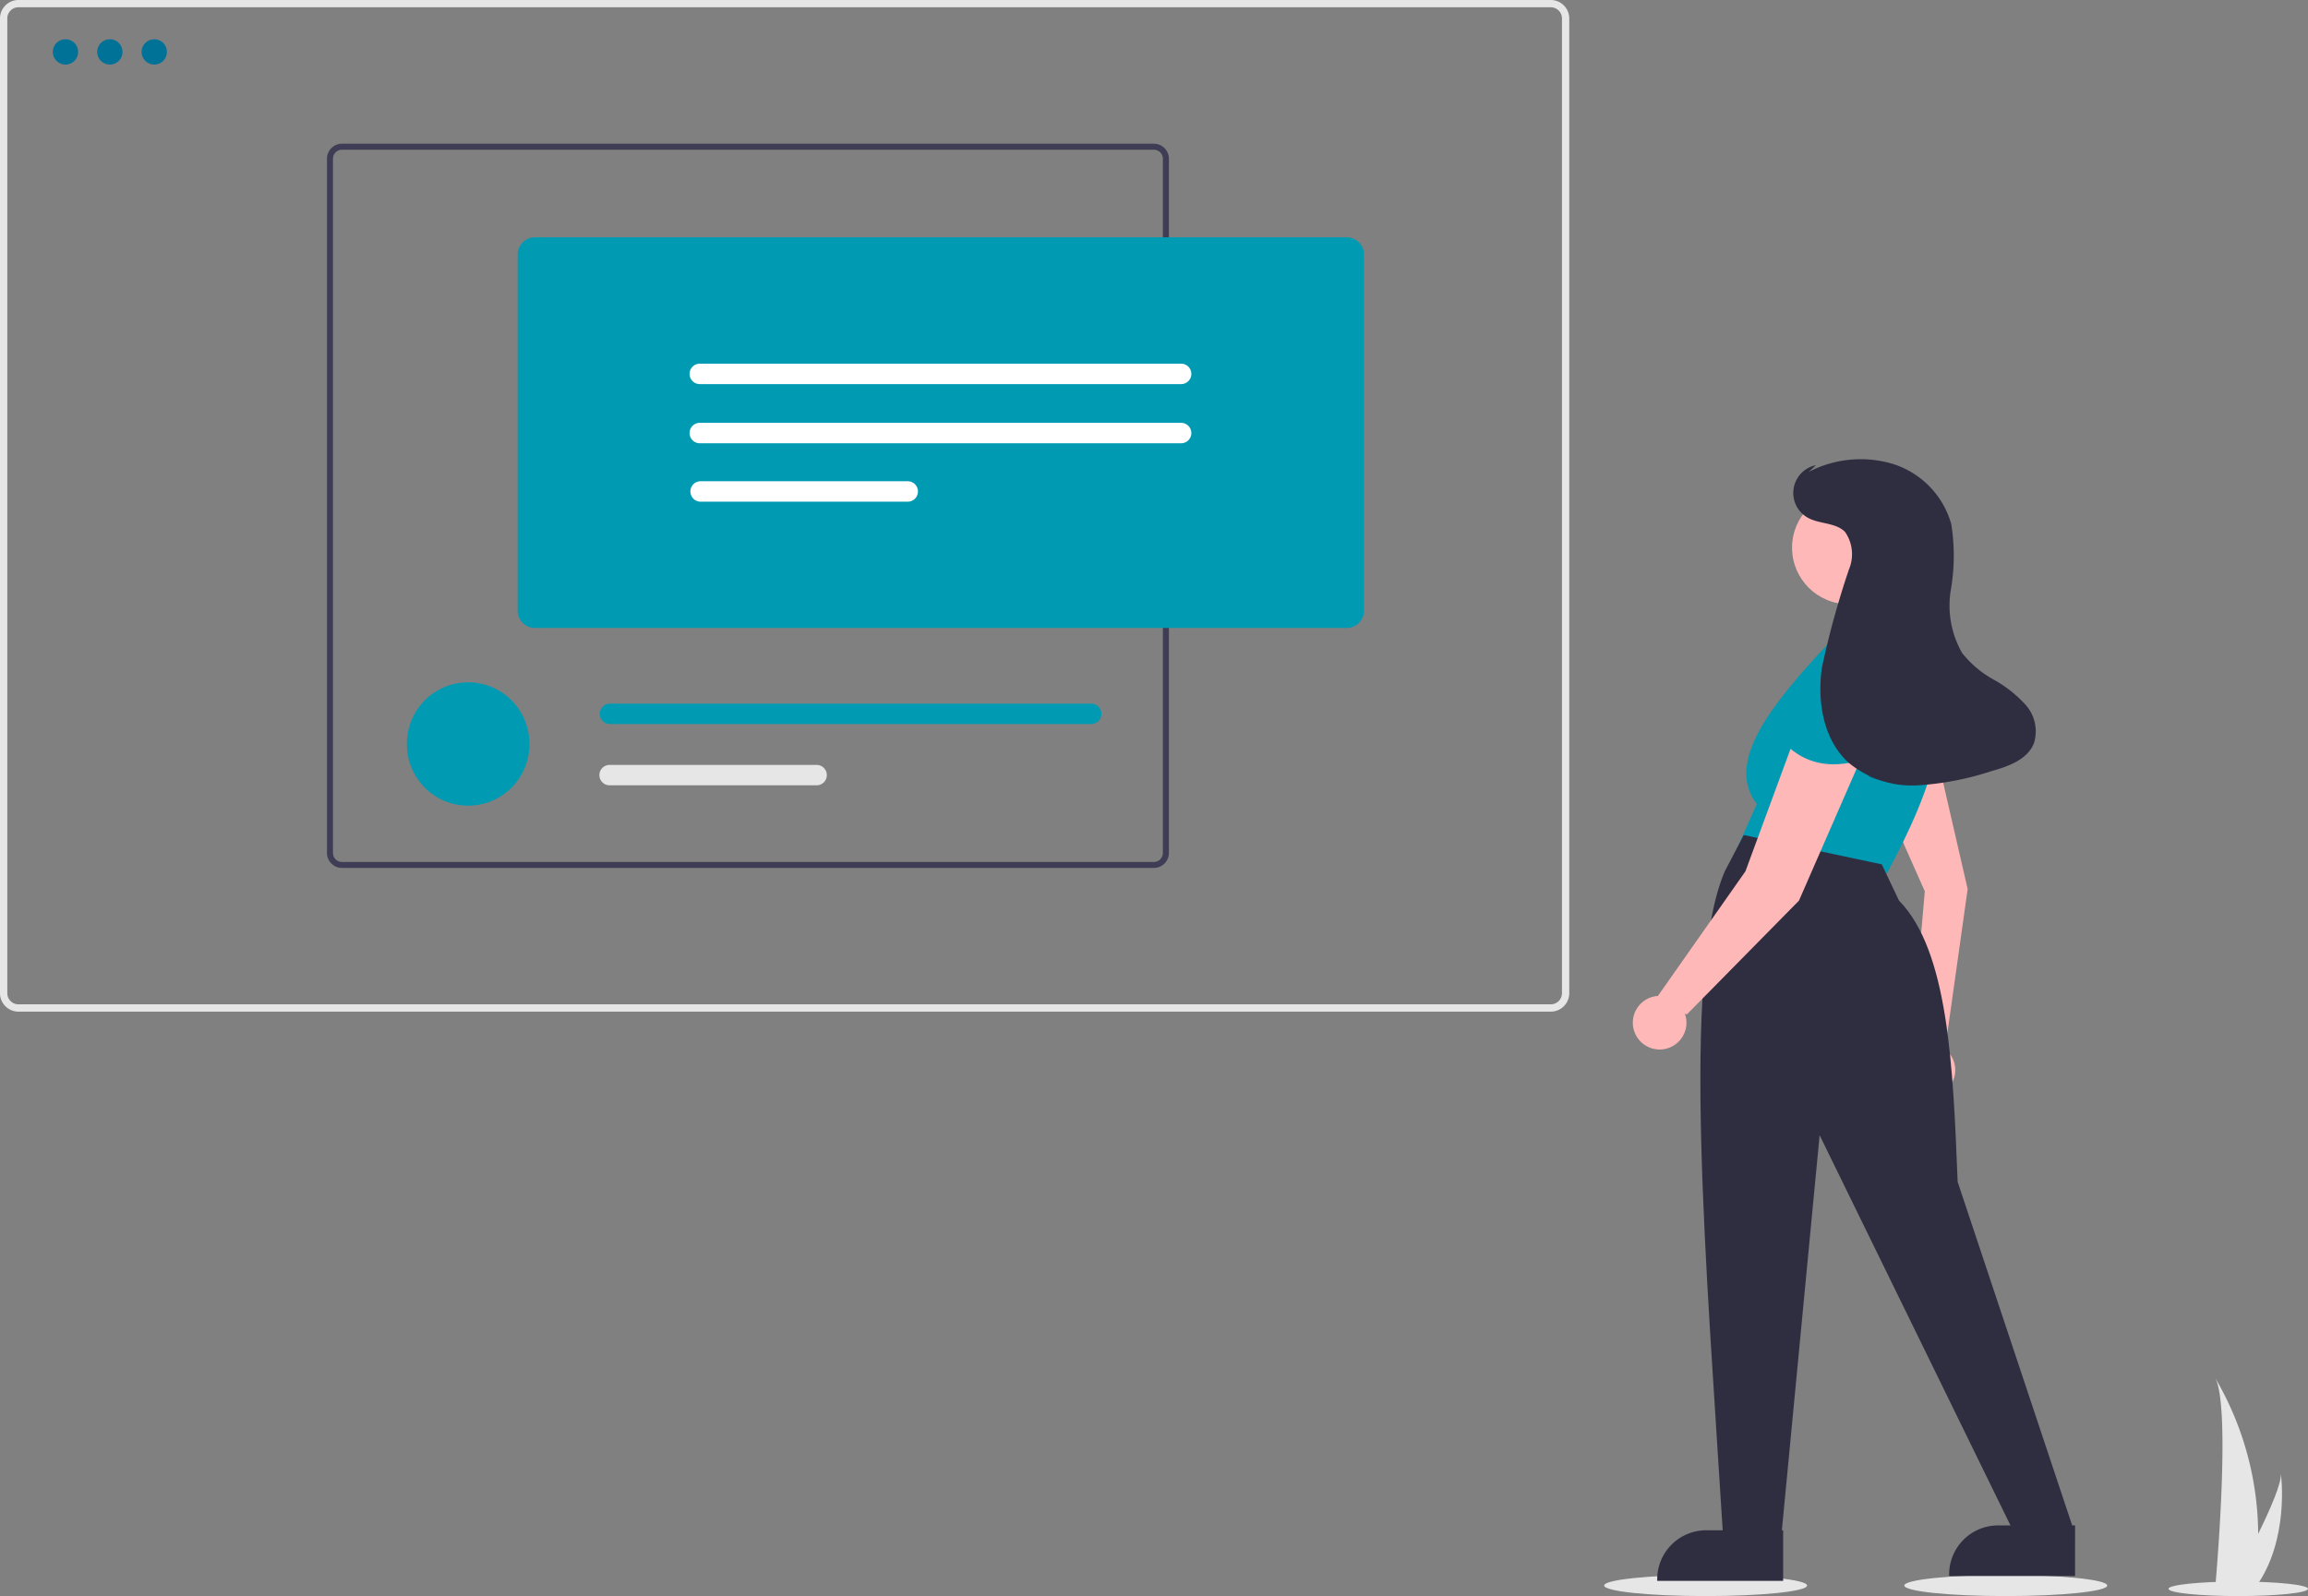 <svg id="Group_1797" data-name="Group 1797" xmlns="http://www.w3.org/2000/svg" width="160.835" height="111.24" viewBox="0 0 160.835 111.24">
  <rect x="0" y="0" width="160.835" height="111.24" fill="#808080" stroke="none"/>
  <path id="Path_1731" data-name="Path 1731" d="M893.483,424.153l3.961,8.923-.953,11.035a1.868,1.868,0,1,0,2.233-.136l.155-.027,1.552-11.027-2.56-11.123Z" transform="translate(-763.313 -370.958)" fill="#ffb8b8"/>
  <ellipse id="Ellipse_432" data-name="Ellipse 432" cx="7.07" cy="0.736" rx="7.07" ry="0.736" transform="translate(111.788 109.767)" fill="#e6e6e6"/>
  <ellipse id="Ellipse_433" data-name="Ellipse 433" cx="7.07" cy="0.736" rx="7.07" ry="0.736" transform="translate(132.703 109.767)" fill="#e6e6e6"/>
  <ellipse id="Ellipse_434" data-name="Ellipse 434" cx="4.86" cy="0.506" rx="4.86" ry="0.506" transform="translate(151.114 110.227)" fill="#e6e6e6"/>
  <path id="Path_2215" data-name="Path 2215" d="M1039.152,699.153a13.439,13.439,0,0,1-.627,3.716l-.027.083h-2.344c0-.025.005-.053.008-.083.156-1.8,1.057-12.73-.02-14.6A21.736,21.736,0,0,1,1039.152,699.153Z" transform="translate(-881.788 -592.257)" fill="#e6e6e6"/>
  <path id="Path_2216" data-name="Path 2216" d="M1043.959,735.54c-.02.028-.04.056-.061.083h-1.758l.047-.083c.29-.524,1.15-2.091,1.948-3.716.857-1.746,1.644-3.558,1.578-4.214C1045.732,727.758,1046.325,732.268,1043.959,735.54Z" transform="translate(-886.769 -624.928)" fill="#e6e6e6"/>
  <path id="Path_2217" data-name="Path 2217" d="M233.7,192.413H126.915a1.287,1.287,0,0,1-1.285-1.285V123.191a1.287,1.287,0,0,1,1.285-1.285H233.7a1.287,1.287,0,0,1,1.285,1.285v67.936a1.287,1.287,0,0,1-1.285,1.285Zm-106.784-70a.778.778,0,0,0-.777.777v67.936a.778.778,0,0,0,.777.777H233.7a.778.778,0,0,0,.777-.777V123.191a.778.778,0,0,0-.777-.777Z" transform="translate(-125.63 -121.906)" fill="#e6e6e6"/>
  <path id="Path_2218" data-name="Path 2218" d="M317.656,180.987H261.079a1.049,1.049,0,0,0-1.048,1.048v48.379a1.049,1.049,0,0,0,1.048,1.048h56.577a1.049,1.049,0,0,0,1.048-1.048V182.035A1.049,1.049,0,0,0,317.656,180.987Zm.627,49.428a.63.63,0,0,1-.627.63H261.079a.629.629,0,0,1-.627-.63v-48.38a.629.629,0,0,1,.627-.63h56.577a.63.63,0,0,1,.627.63Z" transform="translate(-237.247 -170.971)" fill="#3f3d56"/>
  <path id="Path_2219" data-name="Path 2219" d="M301.434,407.084c0,.075,0,.149-.006.222a4.268,4.268,0,0,1-8.524,0c0-.073-.006-.147-.006-.222a4.268,4.268,0,1,1,8.535,0Z" transform="translate(-264.542 -355.196)" fill="#009bb3"/>
  <path id="Path_2220" data-name="Path 2220" d="M406.388,411.2H372.854a.712.712,0,0,0,0,1.423h33.534a.712.712,0,0,0,.054-1.423Z" transform="translate(-330.374 -362.159)" fill="#009bb3"/>
  <path id="Path_2221" data-name="Path 2221" d="M387.159,436.384H372.729a.71.71,0,1,0,0,1.421h14.429a.71.71,0,1,0,0-1.421Z" transform="translate(-330.25 -383.073)" fill="#e6e6e6"/>
  <path id="Path_2222" data-name="Path 2222" d="M396.224,246.725H339.646a1.2,1.2,0,0,1-1.2-1.195V220.7a1.2,1.2,0,0,1,1.2-1.2h56.577a1.2,1.2,0,0,1,1.2,1.195v24.829a1.2,1.2,0,0,1-1.194,1.2Z" transform="translate(-302.373 -202.96)" fill="#009bb3"/>
  <path id="Path_2223" data-name="Path 2223" d="M409.831,271.421a.712.712,0,0,0-.062,1.423h33.6a.712.712,0,0,0,0-1.423Z" transform="translate(-361.035 -246.074)" fill="#fff"/>
  <path id="Path_2224" data-name="Path 2224" d="M409.831,295.734a.712.712,0,0,0-.062,1.423h33.6a.712.712,0,0,0,0-1.423Z" transform="translate(-361.035 -266.264)" fill="#fff"/>
  <path id="Path_2225" data-name="Path 2225" d="M410.135,319.751a.712.712,0,0,0,0,1.423h14.429a.712.712,0,0,0,.062-1.423H410.135Z" transform="translate(-361.339 -286.21)" fill="#fff"/>
  <circle id="Ellipse_435" data-name="Ellipse 435" cx="0.884" cy="0.884" r="0.884" transform="translate(3.679 2.734)" fill="#007298"/>
  <circle id="Ellipse_436" data-name="Ellipse 436" cx="0.884" cy="0.884" r="0.884" transform="translate(6.771 2.734)" fill="#007298"/>
  <circle id="Ellipse_437" data-name="Ellipse 437" cx="0.884" cy="0.884" r="0.884" transform="translate(9.865 2.734)" fill="#007298"/>
  <circle id="Ellipse_438" data-name="Ellipse 438" cx="3.937" cy="3.937" r="3.937" transform="translate(124.881 34.234)" fill="#ffb8b8"/>
  <path id="Path_2228" data-name="Path 2228" d="M839.577,400.819l10.339,1.923c3.486-6.386,5.408-12.152,2.164-15.869l-6.131-.361c-3.918,4.189-7.231,8.255-4.98,11.181Z" transform="translate(-718.545 -341.655)" fill="#009bb3"/>
  <path id="Path_2229" data-name="Path 2229" d="M892.825,401.031c2.366.905,4.562.119,6.578-2.462l-2.987-5.764-3.807.754Z" transform="translate(-762.587 -346.881)" fill="#007298"/>
  <path id="Path_2230" data-name="Path 2230" d="M826.176,514.038l4.087-.21,2.645-27.681,13.464,27.531,4.208-.12-8.054-24.165c-.318-8.062-.65-16.1-4.087-19.6l-1.2-2.524-9.617-2.044-1.322,2.525C823.23,474.913,825.03,495.37,826.176,514.038Z" transform="translate(-706.106 -407.027)" fill="#2f2e41"/>
  <path id="Path_1732" data-name="Path 1732" d="M808.027,426.228l-3.366,9.137-6.1,8.686a1.868,1.868,0,1,0,1.875,1.221l.141.07,7.814-7.934,4.568-10.46Z" transform="translate(-683.029 -374.638)" fill="#ffb8b8"/>
  <path id="Path_2233" data-name="Path 2233" d="M858.015,393.247c1.684,1.893,4,2.2,6.973.842V387.6l-3.727-1.082Z" transform="translate(-733.858 -341.657)" fill="#009bb3"/>
  <path id="Path_1733" data-name="Path 1733" d="M878.97,327.772A8.677,8.677,0,0,0,876.726,326a7.309,7.309,0,0,1-2.183-1.842,6.658,6.658,0,0,1-.789-4.424,13.93,13.93,0,0,0,.028-4.565,6.144,6.144,0,0,0-4.04-4.186,7.831,7.831,0,0,0-5.891.546l.5-.469a1.977,1.977,0,0,0-.556,3.668c.815.45,1.927.321,2.582.982a2.72,2.72,0,0,1,.277,2.609,61.1,61.1,0,0,0-1.889,6.856c-.331,2.35.087,4.983,1.831,6.594a6.917,6.917,0,0,0,4.847,1.606,20.517,20.517,0,0,0,5.125-.987c1.177-.333,2.505-.794,2.967-1.928A2.771,2.771,0,0,0,878.97,327.772Z" transform="translate(-737.806 -278.64)" fill="#2f2e41"/>
  <path id="Path_1734" data-name="Path 1734" d="M815.627,754.557h-8.776v-.111a3.416,3.416,0,0,1,3.416-3.416h5.36Z" transform="translate(-691.367 -644.378)" fill="#2f2e41"/>
  <path id="Path_1735" data-name="Path 1735" d="M935.627,752.557h-8.776v-.111a3.416,3.416,0,0,1,3.416-3.416h5.361Z" transform="translate(-791.024 -642.717)" fill="#2f2e41"/>
</svg>
